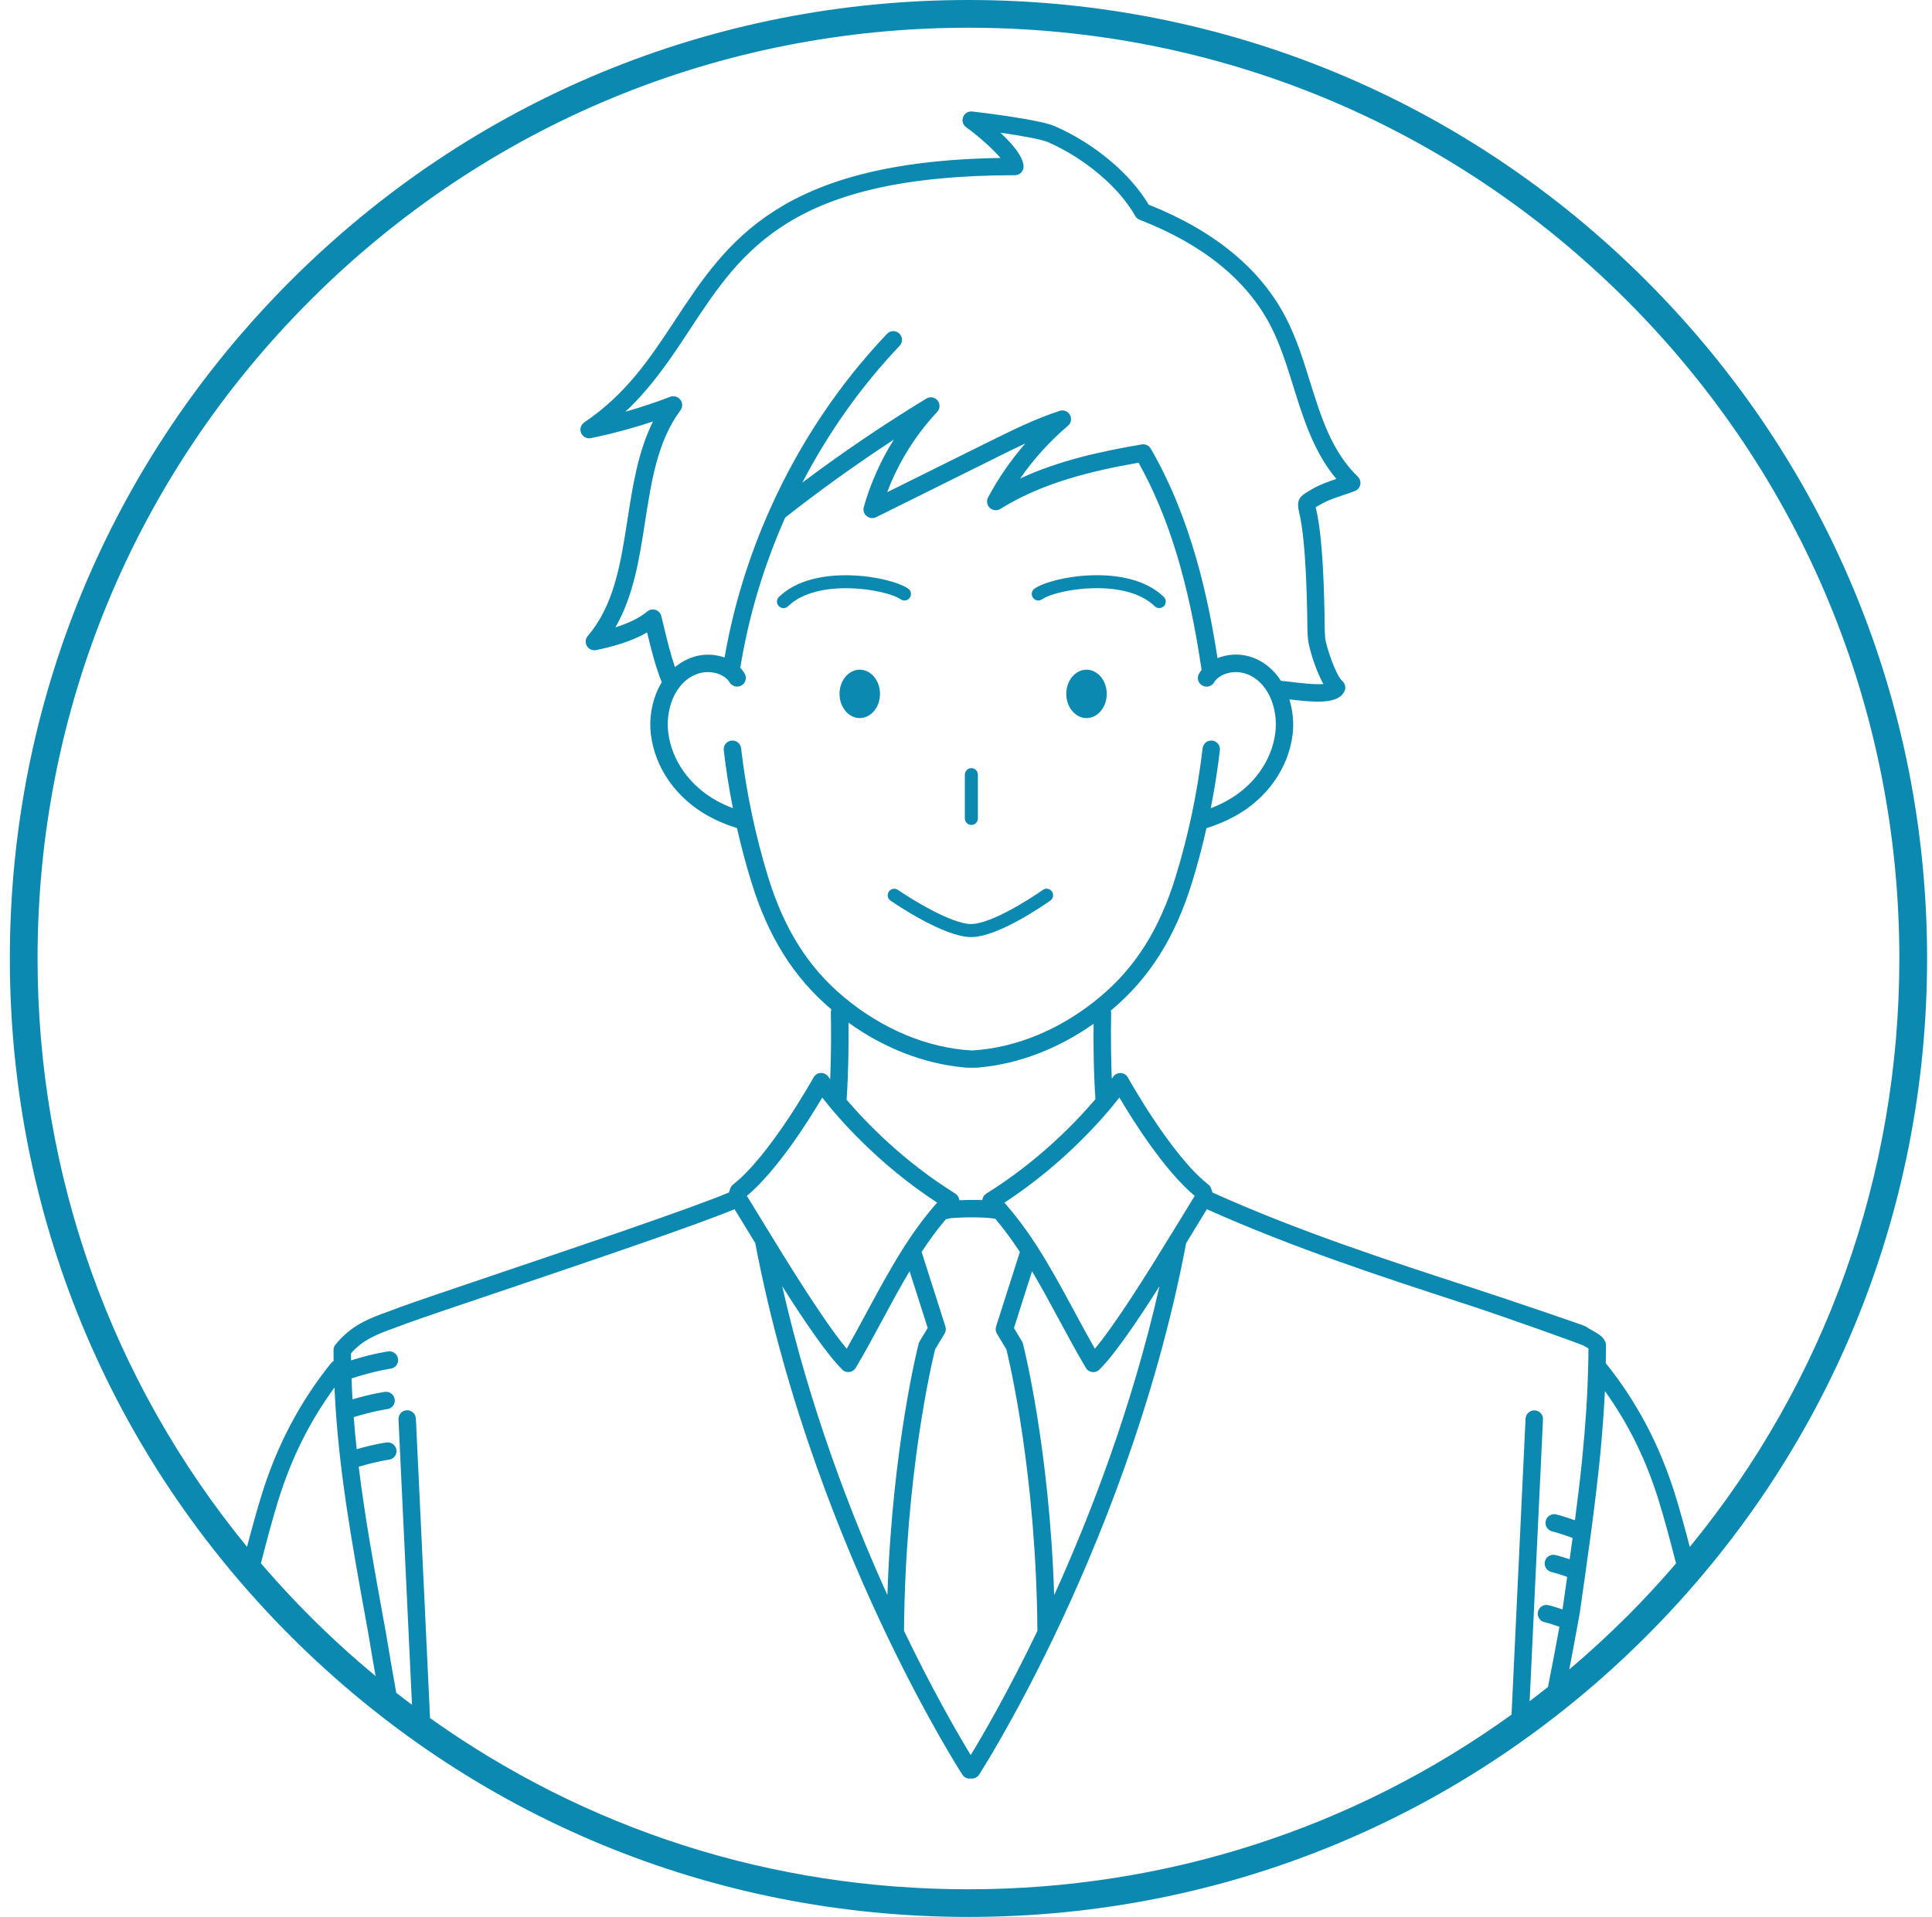 <svg width="131" height="130" viewBox="0 0 131 130" fill="none" xmlns="http://www.w3.org/2000/svg">
<path d="M111.631 19.039C99.353 6.761 83.029 0 65.667 0C48.304 0 31.981 6.761 19.706 19.039C7.428 31.314 0.667 47.637 0.667 65C0.667 82.363 7.428 98.686 19.706 110.961C31.983 123.239 48.307 130 65.667 130C83.027 130 99.353 123.239 111.628 110.961C123.906 98.683 130.667 82.36 130.667 65C130.667 47.64 123.906 31.314 111.628 19.039H111.631ZM21.035 20.368C32.956 8.445 48.806 1.88 65.667 1.88C82.527 1.88 98.378 8.445 110.298 20.368C122.219 32.292 128.786 48.142 128.786 65C128.786 79.72 123.782 93.671 114.577 104.907C114.231 103.583 113.898 102.371 113.589 101.385C112.544 98.017 111.005 95.092 108.883 92.449C108.88 92.446 108.877 92.446 108.877 92.444C108.883 92.051 108.896 91.656 108.896 91.264C108.896 90.74 108.394 90.464 107.953 90.219C107.811 90.139 107.599 90.021 107.54 89.962C107.478 89.9 102.412 88.181 100.03 87.402C94.139 85.484 88.05 83.502 82.216 80.875L82.124 80.606C82.089 80.496 82.019 80.399 81.928 80.329C79.422 78.371 76.508 73.125 76.478 73.074C76.379 72.894 76.193 72.779 75.987 72.771C75.782 72.76 75.586 72.857 75.474 73.029C75.471 73.031 75.441 73.072 75.385 73.15C75.361 72.534 75.345 71.884 75.334 71.189C75.323 70.38 75.326 69.539 75.342 68.704C75.342 68.645 75.334 68.589 75.318 68.535C75.326 68.527 75.337 68.521 75.347 68.511C77.945 66.335 79.691 63.563 80.848 59.778C81.214 58.588 81.531 57.38 81.805 56.163C82.498 55.945 83.126 55.685 83.709 55.365C85.901 54.172 87.373 52.091 87.647 49.8C87.738 49.037 87.666 48.207 87.427 47.431C88.144 47.516 88.805 47.584 89.369 47.584C90.244 47.584 90.883 47.417 91.152 46.899C91.278 46.66 91.222 46.364 91.015 46.184C90.577 45.8 89.911 43.837 89.855 43.248C89.82 42.861 89.817 42.472 89.814 42.058C89.812 41.9 89.812 41.739 89.809 41.58C89.747 38.446 89.586 36.27 89.326 34.929C89.293 34.76 89.261 34.623 89.237 34.511C89.229 34.476 89.218 34.435 89.21 34.4C89.261 34.371 89.32 34.339 89.371 34.306C89.446 34.266 89.53 34.218 89.626 34.161C90.035 33.928 90.558 33.753 91.066 33.581C91.332 33.492 91.609 33.401 91.869 33.299C92.057 33.224 92.194 33.063 92.235 32.864C92.272 32.665 92.21 32.461 92.065 32.324C90.301 30.613 89.581 28.306 88.818 25.859C88.367 24.411 87.899 22.912 87.193 21.55C85.476 18.233 82.344 15.652 77.888 13.879C76.631 11.77 74.222 9.745 71.544 8.566C70.486 8.096 66.389 7.615 65.925 7.561C65.659 7.532 65.403 7.682 65.307 7.932C65.207 8.182 65.288 8.466 65.508 8.625C66.459 9.323 67.348 10.132 67.837 10.712C52.865 10.946 49.271 16.404 45.795 21.685C44.095 24.263 42.491 26.702 39.615 28.647C39.381 28.803 39.29 29.104 39.402 29.364C39.513 29.625 39.789 29.772 40.063 29.713C41.481 29.42 42.892 29.042 44.278 28.582C43.26 30.624 42.9 32.955 42.548 35.228C42.086 38.206 41.653 41.019 39.856 43.127C39.69 43.318 39.668 43.595 39.797 43.812C39.923 44.027 40.179 44.14 40.426 44.086C41.417 43.88 42.763 43.538 43.877 42.888C43.88 42.907 43.886 42.923 43.888 42.942C44.154 44.035 44.431 45.161 44.871 46.267C44.232 47.312 43.993 48.634 44.133 49.797C44.404 52.091 45.879 54.17 48.07 55.362C48.656 55.682 49.282 55.943 49.972 56.16C50.249 57.377 50.566 58.586 50.934 59.776C52.081 63.525 53.81 66.284 56.37 68.452C56.346 68.519 56.333 68.591 56.335 68.666C56.359 69.84 56.365 71.471 56.29 73.192C56.212 73.09 56.172 73.026 56.169 73.023C56.051 72.851 55.855 72.755 55.653 72.765C55.449 72.773 55.264 72.889 55.164 73.069C55.135 73.12 52.215 78.363 49.714 80.324C49.623 80.394 49.55 80.493 49.516 80.601L49.427 80.869C46.958 81.911 39.204 84.536 33.472 86.472C30.63 87.434 28.175 88.264 27.119 88.648C26.851 88.755 26.582 88.852 26.316 88.949C25.08 89.395 23.807 89.859 22.744 91.192C22.657 91.294 22.615 91.425 22.615 91.557C22.615 91.804 22.617 92.051 22.62 92.298C22.555 92.333 22.496 92.382 22.445 92.444C20.323 95.092 18.784 98.012 17.739 101.38C17.433 102.368 17.097 103.577 16.751 104.901C7.554 93.671 2.547 79.72 2.547 65C2.547 48.14 9.112 32.289 21.035 20.368ZM49.075 50.879C49.228 52.196 49.435 53.509 49.695 54.812C49.322 54.667 48.976 54.508 48.64 54.328C46.784 53.318 45.537 51.572 45.309 49.66C45.191 48.671 45.408 47.541 45.983 46.721C46.005 46.697 46.024 46.67 46.04 46.646C46.381 46.184 46.835 45.827 47.415 45.66C48.207 45.429 49.129 45.709 49.472 46.278C49.642 46.557 50.004 46.651 50.286 46.482C50.563 46.313 50.657 45.95 50.488 45.674C50.404 45.534 50.308 45.405 50.195 45.287C50.759 41.8 51.785 38.376 53.241 35.099C55.613 33.235 58.081 31.465 60.606 29.813C59.717 31.228 59.029 32.77 58.57 34.382C58.508 34.607 58.581 34.849 58.764 34.997C58.944 35.147 59.196 35.177 59.406 35.075C61.442 34.065 63.475 33.057 65.511 32.045L67.585 31.016L67.617 30.997C68.24 30.688 68.877 30.374 69.519 30.076C68.543 31.199 67.689 32.434 66.996 33.734C66.873 33.971 66.918 34.263 67.115 34.446C67.311 34.626 67.606 34.656 67.832 34.513C70.692 32.732 74.01 31.94 77.201 31.379C79.248 35.042 80.612 39.528 81.474 45.435C81.415 45.513 81.356 45.588 81.308 45.674C81.138 45.95 81.227 46.316 81.509 46.482C81.788 46.651 82.154 46.56 82.32 46.278C82.659 45.709 83.585 45.432 84.378 45.66C85.17 45.891 85.732 46.474 86.081 47.191C86.092 47.216 86.102 47.237 86.116 47.259C86.454 47.997 86.575 48.873 86.478 49.66C86.25 51.572 85.006 53.318 83.148 54.328C82.817 54.508 82.465 54.667 82.095 54.812C82.353 53.509 82.562 52.193 82.715 50.879C82.753 50.554 82.519 50.262 82.2 50.224C81.874 50.186 81.582 50.42 81.544 50.742C81.2 53.684 80.591 56.603 79.723 59.434C78.635 62.986 77.005 65.583 74.59 67.603C71.982 69.789 68.906 71.07 65.895 71.24C62.884 71.07 59.811 69.789 57.203 67.603C54.788 65.583 53.158 62.986 52.07 59.434C51.205 56.603 50.593 53.681 50.249 50.742C50.211 50.417 49.918 50.184 49.593 50.224C49.268 50.262 49.037 50.554 49.078 50.879H49.075ZM46.12 27.102C45.962 26.895 45.682 26.815 45.438 26.912C44.444 27.293 43.431 27.629 42.406 27.922C44.245 26.195 45.532 24.239 46.784 22.335C50.319 16.962 53.657 11.889 68.815 11.883C68.981 11.883 69.14 11.816 69.253 11.69C69.365 11.566 69.419 11.402 69.403 11.239C69.339 10.564 68.603 9.715 67.832 8.998C69.223 9.2 70.631 9.447 71.071 9.643C73.569 10.744 75.882 12.708 76.97 14.639C77.037 14.76 77.144 14.851 77.27 14.902C81.555 16.568 84.542 18.988 86.151 22.09C86.809 23.361 87.257 24.808 87.695 26.205C88.38 28.4 89.084 30.661 90.612 32.48C90.078 32.66 89.524 32.85 89.041 33.13C88.95 33.184 88.869 33.227 88.799 33.27C88.079 33.675 87.897 33.92 88.09 34.76C88.114 34.868 88.141 34.994 88.173 35.147C88.418 36.401 88.576 38.572 88.635 41.594C88.638 41.749 88.638 41.905 88.641 42.061C88.643 42.477 88.649 42.91 88.689 43.348C88.737 43.861 89.17 45.4 89.737 46.391C89.111 46.437 88.044 46.308 87.572 46.249C87.287 46.216 87.048 46.187 86.857 46.173C86.363 45.405 85.654 44.793 84.711 44.519C83.98 44.307 83.204 44.366 82.554 44.634C81.944 40.656 80.797 35.201 78.025 30.42C78.023 30.417 78.02 30.414 78.017 30.412C78.009 30.393 77.993 30.377 77.982 30.358C77.972 30.344 77.958 30.328 77.947 30.318C77.937 30.307 77.923 30.293 77.912 30.283C77.894 30.267 77.88 30.253 77.862 30.242C77.851 30.234 77.837 30.226 77.826 30.218C77.805 30.207 77.786 30.194 77.765 30.183C77.749 30.178 77.735 30.175 77.725 30.17C77.703 30.162 77.679 30.151 77.66 30.148C77.647 30.143 77.628 30.143 77.612 30.14C77.588 30.138 77.569 30.132 77.547 30.132H77.496C77.472 30.135 77.453 30.135 77.429 30.138H77.418C74.676 30.608 71.815 31.223 69.169 32.453C70.091 31.126 71.189 29.912 72.414 28.875C72.629 28.692 72.685 28.381 72.548 28.137C72.411 27.889 72.119 27.777 71.85 27.863C70.193 28.402 68.621 29.184 67.098 29.936L64.995 30.978C63.381 31.779 61.769 32.579 60.155 33.38C60.918 31.365 62.073 29.506 63.545 27.938C63.749 27.723 63.76 27.392 63.574 27.162C63.389 26.933 63.061 26.877 62.809 27.032C59.932 28.781 57.114 30.691 54.404 32.727C56.177 29.321 58.385 26.205 60.998 23.452C61.224 23.216 61.213 22.84 60.974 22.617C60.738 22.391 60.364 22.404 60.142 22.641C56.878 26.079 54.219 30.06 52.239 34.465C52.236 34.47 52.234 34.476 52.231 34.484C50.773 37.734 49.73 41.132 49.129 44.591C48.505 44.366 47.78 44.328 47.098 44.527C46.588 44.677 46.147 44.93 45.768 45.244C45.481 44.411 45.272 43.557 45.057 42.668C44.987 42.373 44.911 42.075 44.839 41.776C44.788 41.58 44.64 41.422 44.45 41.36C44.254 41.298 44.044 41.339 43.888 41.47C43.297 41.962 42.502 42.3 41.726 42.544C42.964 40.409 43.354 37.873 43.735 35.41C44.173 32.587 44.584 29.925 46.142 27.817C46.295 27.607 46.295 27.317 46.136 27.108L46.12 27.102ZM64.767 80.939C61.302 78.785 58.788 76.198 57.404 74.581C57.533 72.685 57.55 70.796 57.533 69.354C59.943 71.087 62.653 72.137 65.35 72.387C65.422 72.419 66.365 72.419 66.44 72.387C69.094 72.142 71.767 71.114 74.152 69.429C74.147 70.026 74.144 70.622 74.152 71.205C74.165 72.438 74.208 73.531 74.276 74.541C72.903 76.155 70.375 78.769 66.881 80.942C66.728 81.036 66.626 81.192 66.607 81.371C66.604 81.377 66.607 81.38 66.607 81.385C66.056 81.361 65.481 81.377 65.044 81.393V81.369C65.019 81.192 64.92 81.036 64.77 80.939H64.767ZM63.542 81.56C62.734 82.468 62.03 83.437 61.377 84.444C61.356 84.471 61.342 84.498 61.323 84.528C60.44 85.906 59.65 87.362 58.839 88.863C58.382 89.714 57.912 90.587 57.413 91.466C55.782 89.518 53.203 85.288 51.594 82.653C51.224 82.051 50.904 81.519 50.644 81.1C52.69 79.392 54.837 75.983 55.752 74.433C56.838 75.825 59.494 78.911 63.545 81.56H63.542ZM57.101 92.879C57.214 92.989 57.364 93.05 57.517 93.05C57.544 93.05 57.568 93.048 57.595 93.045C57.775 93.021 57.936 92.916 58.028 92.758C58.694 91.63 59.298 90.507 59.881 89.422C60.475 88.32 61.06 87.243 61.675 86.209L62.903 90.058L62.352 90.972C62.323 91.02 62.301 91.071 62.288 91.125C62.269 91.203 60.499 98.114 60.171 108.17C57.74 102.804 54.909 95.49 53.037 87.225C54.522 89.567 56.069 91.853 57.106 92.876L57.101 92.879ZM63.408 91.506L64.047 90.44C64.136 90.295 64.157 90.117 64.103 89.956L62.492 84.901C62.999 84.13 63.537 83.383 64.136 82.682L64.466 82.612C65.353 82.532 67.007 82.532 67.491 82.661C68.092 83.37 68.64 84.125 69.153 84.904L67.539 89.959C67.488 90.12 67.509 90.3 67.595 90.442L68.237 91.509C68.45 92.368 70.26 100.01 70.343 110.599C68.331 114.783 66.591 117.757 65.82 119.022C65.049 117.757 63.308 114.783 61.297 110.599C61.38 100.01 63.193 92.368 63.405 91.509L63.408 91.506ZM69.363 91.127C69.352 91.074 69.328 91.02 69.298 90.974L68.753 90.061L69.978 86.212C70.593 87.249 71.176 88.32 71.769 89.424C72.355 90.51 72.957 91.632 73.623 92.76C73.714 92.916 73.873 93.024 74.058 93.048C74.082 93.05 74.109 93.053 74.13 93.053C74.286 93.053 74.434 92.991 74.547 92.881C75.586 91.855 77.131 89.572 78.619 87.23C76.747 95.492 73.916 102.806 71.479 108.176C71.152 98.119 69.384 91.208 69.363 91.13V91.127ZM74.238 91.466C73.738 90.587 73.266 89.714 72.809 88.863C72.003 87.367 71.216 85.919 70.335 84.546C70.316 84.509 70.295 84.469 70.265 84.436C69.677 83.523 69.04 82.65 68.326 81.82C68.305 81.791 68.28 81.764 68.259 81.737C68.205 81.678 68.159 81.619 68.108 81.56C72.156 78.908 74.813 75.825 75.901 74.433C76.817 75.981 78.957 79.392 81.007 81.1C80.749 81.517 80.424 82.048 80.059 82.653C79.852 82.989 79.626 83.356 79.392 83.738C79.385 83.751 79.379 83.765 79.368 83.776C77.781 86.37 75.653 89.776 74.238 91.466ZM17.691 106.022C18.118 104.348 18.518 102.876 18.873 101.737C19.754 98.895 21.003 96.384 22.679 94.098C22.915 99.457 23.855 104.627 24.844 110.059L24.989 110.862C25.142 111.797 25.303 112.731 25.467 113.663C23.939 112.396 22.459 111.053 21.035 109.629C19.869 108.463 18.755 107.257 17.691 106.019V106.022ZM29.16 116.508C28.841 109.739 28.521 102.97 28.199 96.201C28.183 95.876 27.909 95.626 27.581 95.64C27.256 95.653 27.004 95.933 27.02 96.258C27.326 102.71 27.632 109.162 27.936 115.613C27.576 115.345 27.218 115.074 26.867 114.797C26.622 113.422 26.383 112.044 26.157 110.663L26.007 109.849C25.365 106.314 24.742 102.895 24.323 99.47C25.593 99.094 26.362 98.995 26.367 98.992C26.692 98.954 26.923 98.659 26.88 98.334C26.84 98.012 26.544 97.781 26.222 97.824C26.187 97.826 25.438 97.92 24.186 98.278C24.108 97.558 24.041 96.832 23.984 96.105C25.389 95.677 26.246 95.565 26.252 95.562C26.576 95.524 26.808 95.229 26.765 94.904C26.724 94.582 26.429 94.351 26.106 94.391C26.069 94.396 25.255 94.501 23.901 94.898C23.874 94.426 23.853 93.953 23.837 93.48C25.462 92.954 26.469 92.822 26.477 92.82C26.802 92.782 27.033 92.487 26.99 92.161C26.95 91.839 26.654 91.605 26.332 91.648C26.286 91.654 25.349 91.775 23.805 92.255C23.805 92.097 23.799 91.939 23.799 91.783C24.629 90.829 25.602 90.475 26.721 90.069C26.998 89.97 27.283 89.865 27.546 89.76C28.572 89.387 31.022 88.559 33.856 87.603C39.531 85.685 47.187 83.096 49.808 82.003C50.034 82.365 50.292 82.795 50.582 83.271C50.783 83.598 50.993 83.945 51.21 84.302C53.297 95.264 57.233 104.861 60.171 110.988C62.943 116.768 65.229 120.317 65.253 120.352C65.366 120.526 65.554 120.62 65.75 120.62C65.774 120.62 65.798 120.612 65.82 120.61C65.844 120.612 65.868 120.62 65.892 120.62C66.083 120.62 66.274 120.526 66.389 120.352C66.411 120.317 68.697 116.768 71.469 110.988C74.413 104.856 78.35 95.258 80.429 84.305C80.647 83.948 80.859 83.598 81.058 83.271C81.348 82.798 81.609 82.371 81.832 82.005C87.69 84.632 93.771 86.615 99.656 88.53C102.001 89.295 107.18 91.149 107.373 91.254C107.467 91.307 107.612 91.391 107.706 91.452C107.704 91.965 107.696 92.487 107.679 92.999C107.655 93.838 107.615 94.716 107.559 95.605C107.486 96.717 107.389 97.845 107.279 98.963C107.153 100.212 106.994 101.541 106.79 103.099C106.006 102.82 105.541 102.707 105.517 102.702C105.2 102.626 104.883 102.825 104.808 103.142C104.736 103.462 104.932 103.779 105.249 103.854C105.254 103.854 105.77 103.977 106.632 104.3C106.567 104.781 106.498 105.264 106.43 105.748C105.829 105.541 105.48 105.46 105.461 105.455C105.141 105.382 104.824 105.578 104.752 105.898C104.679 106.215 104.875 106.532 105.192 106.607C105.198 106.607 105.59 106.701 106.264 106.94L106.183 107.493C106.103 108.049 106.025 108.606 105.947 109.145C105.351 108.941 105.007 108.861 104.991 108.855C104.671 108.783 104.357 108.979 104.282 109.299C104.209 109.615 104.405 109.932 104.722 110.008C104.727 110.008 105.101 110.096 105.737 110.325C105.488 111.7 105.227 113.056 104.961 114.402C104.55 114.73 104.134 115.055 103.717 115.372C104.018 109.003 104.319 102.632 104.623 96.263C104.639 95.938 104.386 95.661 104.059 95.645C103.734 95.637 103.457 95.882 103.441 96.207C103.124 102.898 102.807 109.589 102.49 116.28C91.829 123.972 79.065 128.125 65.661 128.125C52.258 128.125 39.749 124.056 29.152 116.511L29.16 116.508ZM110.301 109.634C109.047 110.889 107.747 112.081 106.406 113.215C106.608 112.167 106.806 111.112 106.997 110.048C106.997 110.043 107 110.04 107 110.037V110.029C107.029 109.887 107.054 109.742 107.08 109.594L107.118 109.374C107.199 108.802 107.279 108.229 107.362 107.66L107.508 106.647V106.629C107.634 105.745 107.755 104.867 107.873 103.994C108.125 102.097 108.311 100.537 108.461 99.083C108.577 97.953 108.671 96.808 108.746 95.683C108.775 95.229 108.802 94.778 108.821 94.335C110.414 96.558 111.615 98.995 112.463 101.743C112.818 102.879 113.218 104.353 113.645 106.027C112.581 107.265 111.469 108.471 110.301 109.64V109.634ZM70.04 40.535C69.9 40.334 69.948 40.057 70.147 39.918C71.334 39.085 76.526 38.15 78.912 40.479C79.086 40.651 79.089 40.93 78.92 41.105C78.834 41.193 78.718 41.239 78.603 41.239C78.487 41.239 78.38 41.196 78.294 41.113C76.301 39.166 71.632 39.958 70.657 40.643C70.456 40.785 70.182 40.734 70.04 40.535ZM75.044 47.057C75.044 47.962 74.429 48.698 73.671 48.698C72.914 48.698 72.299 47.962 72.299 47.057C72.299 46.152 72.914 45.416 73.671 45.416C74.429 45.416 75.044 46.152 75.044 47.057ZM65.852 62.663C67.166 62.663 69.803 60.995 70.709 60.35C70.907 60.208 71.184 60.256 71.326 60.455C71.469 60.654 71.42 60.931 71.222 61.073C70.864 61.325 67.684 63.55 65.852 63.55C64.02 63.55 60.751 61.331 60.383 61.078C60.182 60.939 60.131 60.665 60.27 60.463C60.41 60.262 60.684 60.211 60.886 60.35C61.82 60.995 64.536 62.666 65.852 62.666V62.663ZM65.422 55.502V52.537C65.422 52.292 65.618 52.093 65.863 52.093C66.107 52.093 66.306 52.292 66.306 52.537V55.502C66.306 55.746 66.11 55.945 65.865 55.945C65.621 55.945 65.422 55.746 65.422 55.502ZM59.669 47.057C59.669 47.962 59.054 48.698 58.296 48.698C57.539 48.698 56.924 47.962 56.924 47.057C56.924 46.152 57.539 45.416 58.296 45.416C59.054 45.416 59.669 46.152 59.669 47.057ZM52.809 41.108C52.637 40.933 52.642 40.651 52.817 40.482C55.202 38.153 60.394 39.088 61.581 39.92C61.783 40.06 61.831 40.337 61.689 40.538C61.549 40.737 61.272 40.788 61.071 40.645C60.096 39.961 55.43 39.171 53.434 41.115C53.349 41.199 53.236 41.242 53.126 41.242C53.015 41.242 52.895 41.196 52.809 41.108Z" fill="#0B89B1"/>
</svg>
